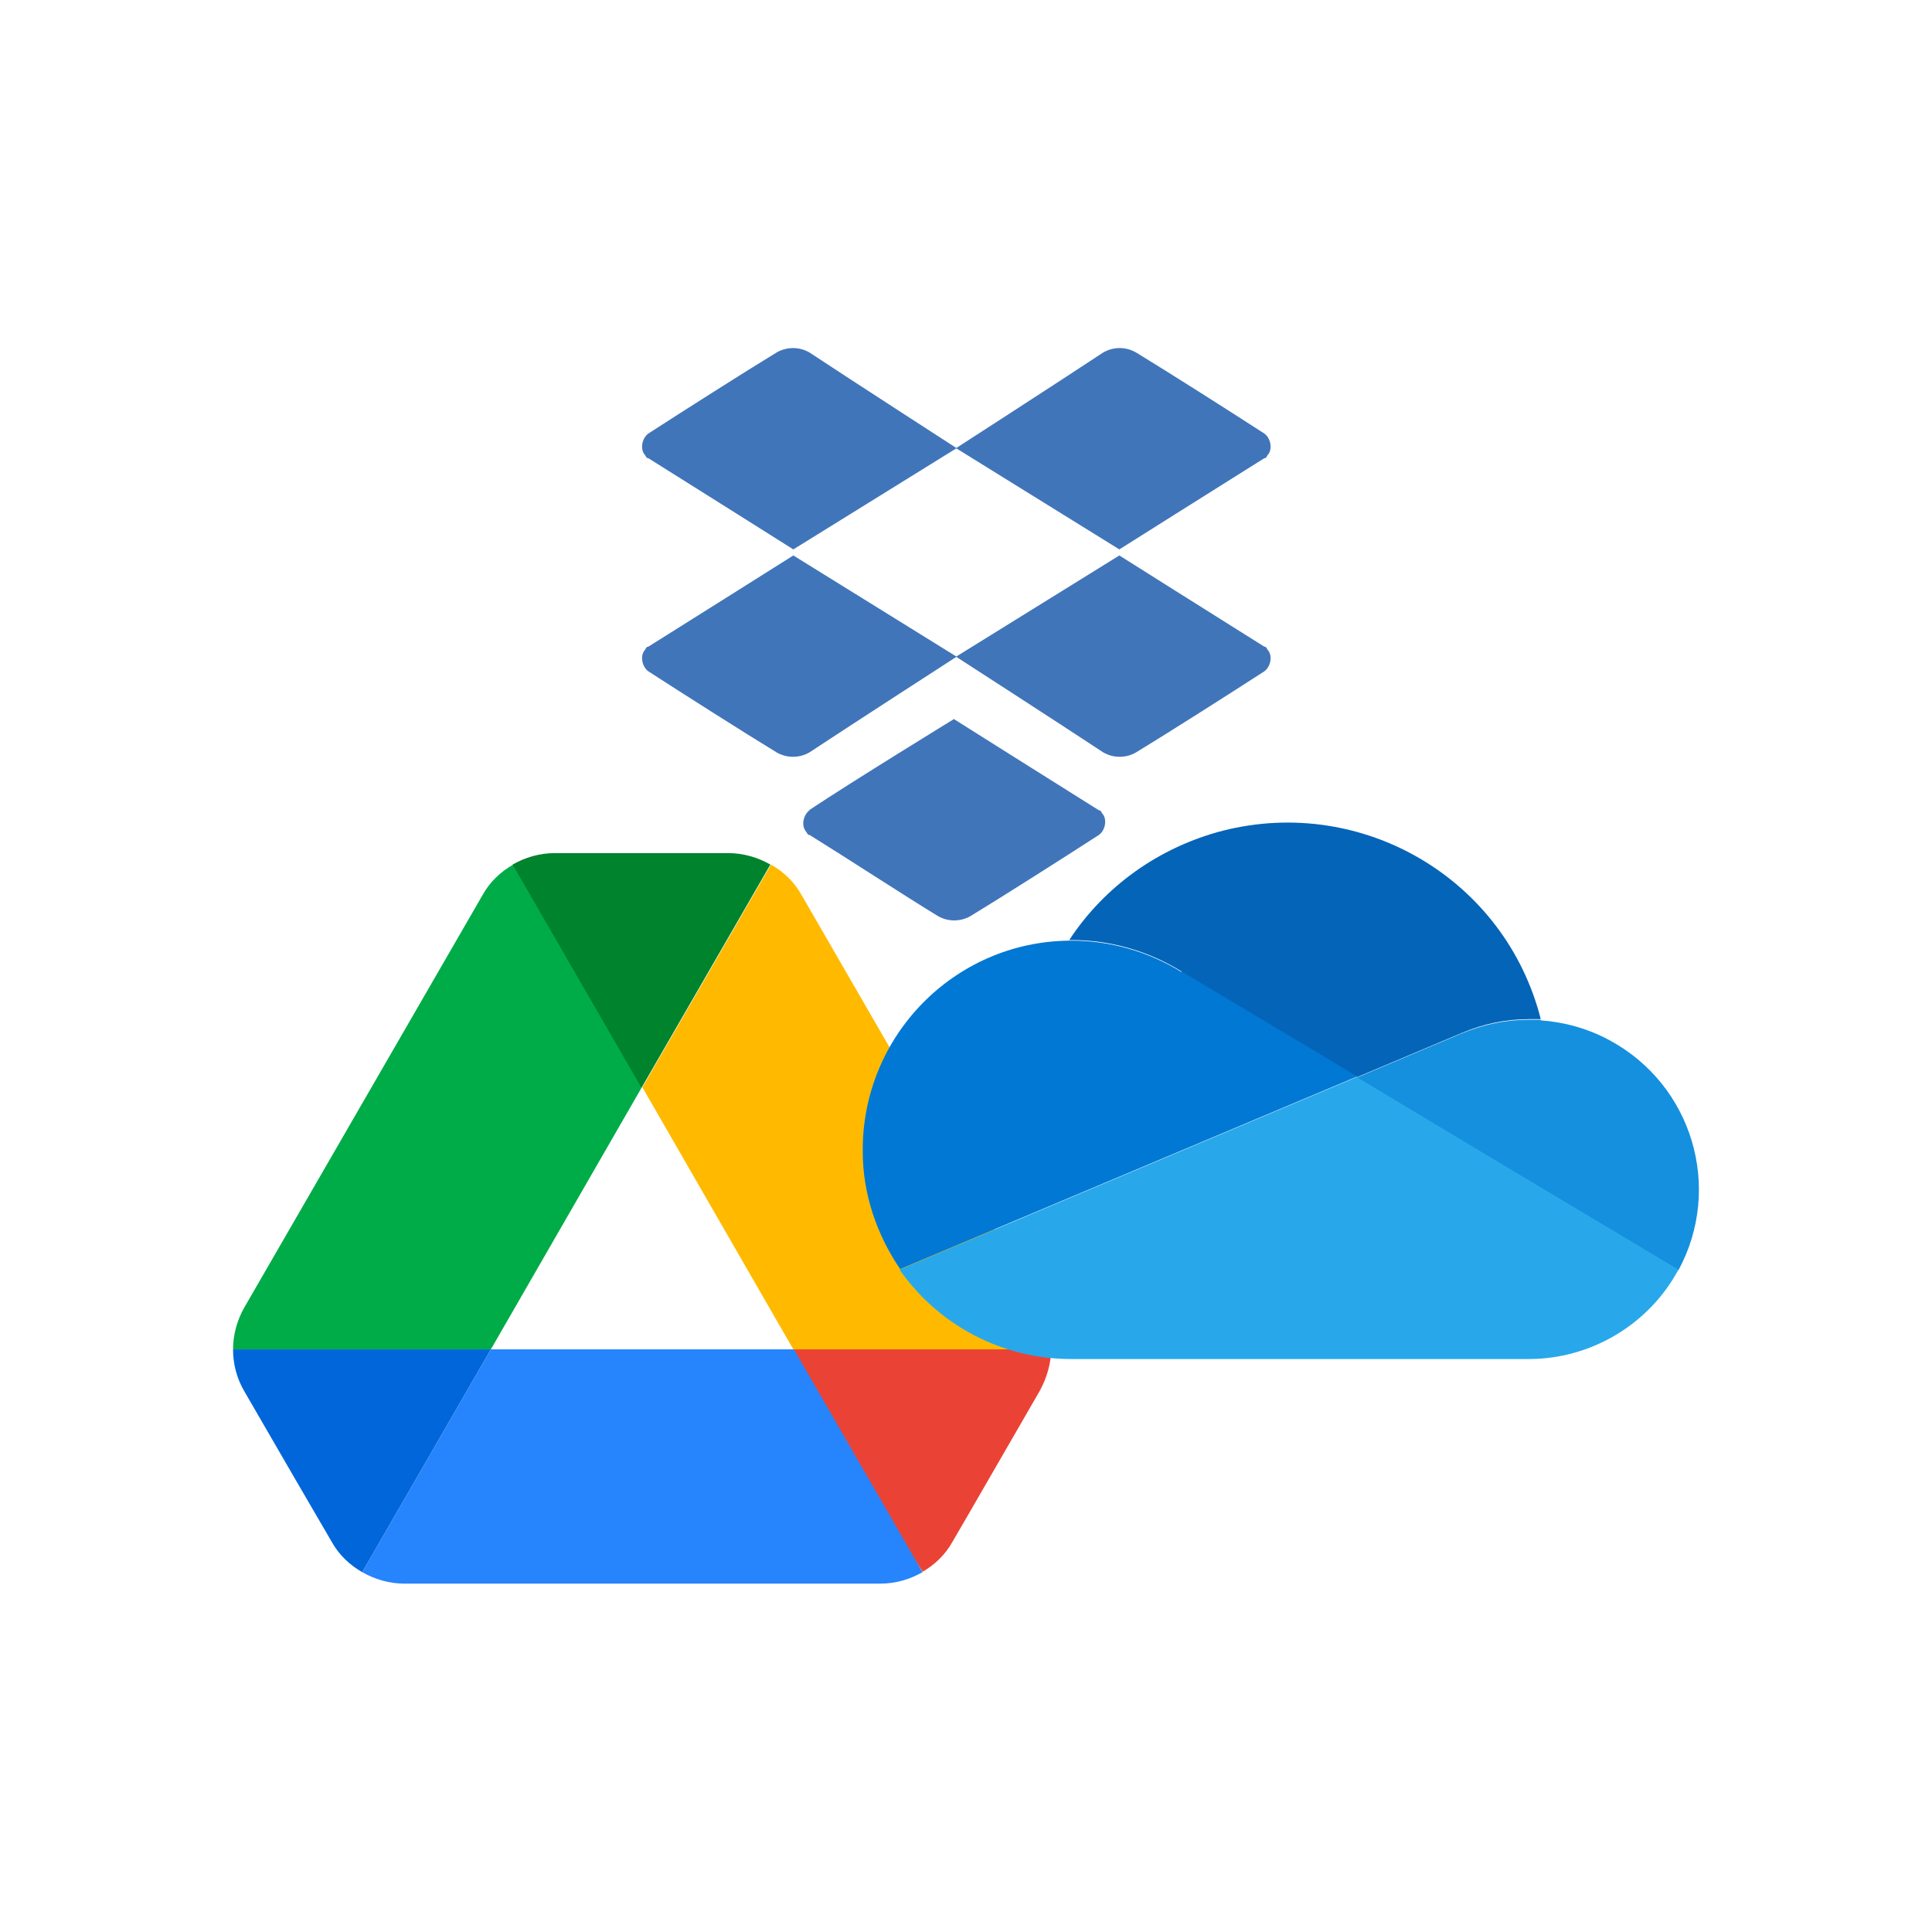 <?xml version="1.0" encoding="UTF-8"?>
<svg id="Layer_1" xmlns="http://www.w3.org/2000/svg" version="1.1" viewBox="0 0 32 32">
  <!-- Generator: Adobe Illustrator 29.5.1, SVG Export Plug-In . SVG Version: 2.1.0 Build 141)  -->
  <defs>
    <style>
      .st0 {
        fill: #4175ba;
        fill-rule: evenodd;
      }

      .st1 {
        fill: #0078d4;
      }

      .st2 {
        fill: #0066da;
      }

      .st3 {
        fill: #2684fc;
      }

      .st4 {
        fill: #28a8ea;
      }

      .st5 {
        fill: #00832d;
      }

      .st6 {
        fill: #00ac47;
      }

      .st7 {
        fill: #ea4335;
      }

      .st8 {
        fill: #0364b8;
      }

      .st9 {
        fill: #ffba00;
      }

      .st10 {
        fill: #1490df;
      }
    </style>
  </defs>
  <g>
    <path class="st0" d="M15.84,7.42s1.75-1.13,2.43-1.58c.17-.1.38-.1.55,0,.51.31,1.58.99,2.12,1.34.1.07.14.24.07.34-.03.03-.03.07-.07.07-.72.45-2.4,1.51-2.4,1.51l-2.71-1.68Z"/>
    <path class="st0" d="M15.84,10.88s1.75,1.13,2.43,1.58c.17.1.38.1.55,0,.51-.31,1.58-.99,2.12-1.34.1-.07.14-.24.07-.34-.03-.03-.03-.07-.07-.07-.72-.45-2.4-1.51-2.4-1.51l-2.71,1.68Z"/>
    <path class="st0" d="M13.41,13.42c-.1.07-.14.24-.07.34.03.03.03.07.07.07.55.34,1.61,1.03,2.12,1.34.17.1.38.1.55,0,.51-.31,1.58-.99,2.12-1.34.1-.07.14-.24.07-.34-.03-.03-.03-.07-.07-.07-.72-.45-2.4-1.51-2.4-1.51,0,0-1.68,1.03-2.4,1.51h0Z"/>
    <path class="st0" d="M15.84,7.42s-1.75-1.13-2.43-1.58c-.17-.1-.38-.1-.55,0-.51.31-1.58.99-2.12,1.34-.1.07-.14.24-.07.34.03.03.03.07.07.07.72.45,2.4,1.51,2.4,1.51l2.71-1.68Z"/>
    <path class="st0" d="M15.84,10.88s-1.75,1.13-2.43,1.58c-.17.1-.38.1-.55,0-.51-.31-1.58-.99-2.12-1.34-.1-.07-.14-.24-.07-.34.03-.03.03-.07.07-.07.72-.45,2.4-1.51,2.4-1.51l2.71,1.68Z"/>
  </g>
  <g>
    <path class="st2" d="M4.89,24.5l.6,1.03c.12.22.3.39.51.51l2.13-3.69H3.86c0,.24.06.48.19.7l.84,1.45Z"/>
    <path class="st6" d="M10.63,18.01l-2.13-3.69c-.21.12-.39.29-.51.51l-3.94,6.82c-.12.21-.19.45-.19.7h4.27l2.5-4.34Z"/>
    <path class="st7" d="M15.27,26.04c.21-.12.39-.29.51-.51l.25-.43,1.19-2.06c.12-.22.19-.46.19-.7h-4.27l.91,1.78,1.23,1.91Z"/>
    <path class="st5" d="M10.63,18.01l2.13-3.69c-.21-.12-.45-.19-.7-.19h-2.87c-.25,0-.49.07-.7.19l2.13,3.69Z"/>
    <path class="st3" d="M13.14,22.35h-5.01l-2.13,3.69c.21.12.45.19.7.19h7.88c.25,0,.49-.07.7-.19l-2.13-3.69Z"/>
    <path class="st9" d="M15.25,18.24l-1.97-3.41c-.12-.22-.3-.39-.51-.51l-2.13,3.69,2.5,4.34h4.26c0-.24-.06-.48-.19-.7l-1.96-3.41Z"/>
  </g>
  <g id="STYLE_COLOR">
    <path class="st8" d="M19.57,16.1h0s2.91,1.74,2.91,1.74l1.73-.73h0c.35-.15.73-.23,1.12-.23.06,0,.13,0,.19,0-.59-2.32-2.95-3.71-5.27-3.12-1.04.27-1.95.91-2.54,1.81.01,0,.03,0,.04,0,.64,0,1.27.18,1.82.52Z"/>
    <path class="st1" d="M19.57,16.1h0c-.55-.34-1.18-.52-1.82-.52-.01,0-.03,0-.04,0-1.91.02-3.44,1.59-3.42,3.5,0,.69.23,1.37.62,1.94l2.56-1.08,1.14-.48,2.54-1.07,1.33-.56-2.91-1.74Z"/>
    <path class="st10" d="M25.51,16.89c-.06,0-.13,0-.19,0-.38,0-.76.08-1.12.23h0s-1.73.73-1.73.73l.5.3,1.65.99.72.43,2.46,1.47c.74-1.37.23-3.07-1.14-3.81-.35-.19-.74-.3-1.14-.33Z"/>
    <path class="st4" d="M25.34,19.56l-.72-.43-1.65-.99-.5-.3-1.33.56-2.54,1.07-1.14.48-2.56,1.08c.65.93,1.71,1.48,2.84,1.48h7.58c1.03,0,1.99-.57,2.48-1.48l-2.46-1.47Z"/>
  </g>
</svg>